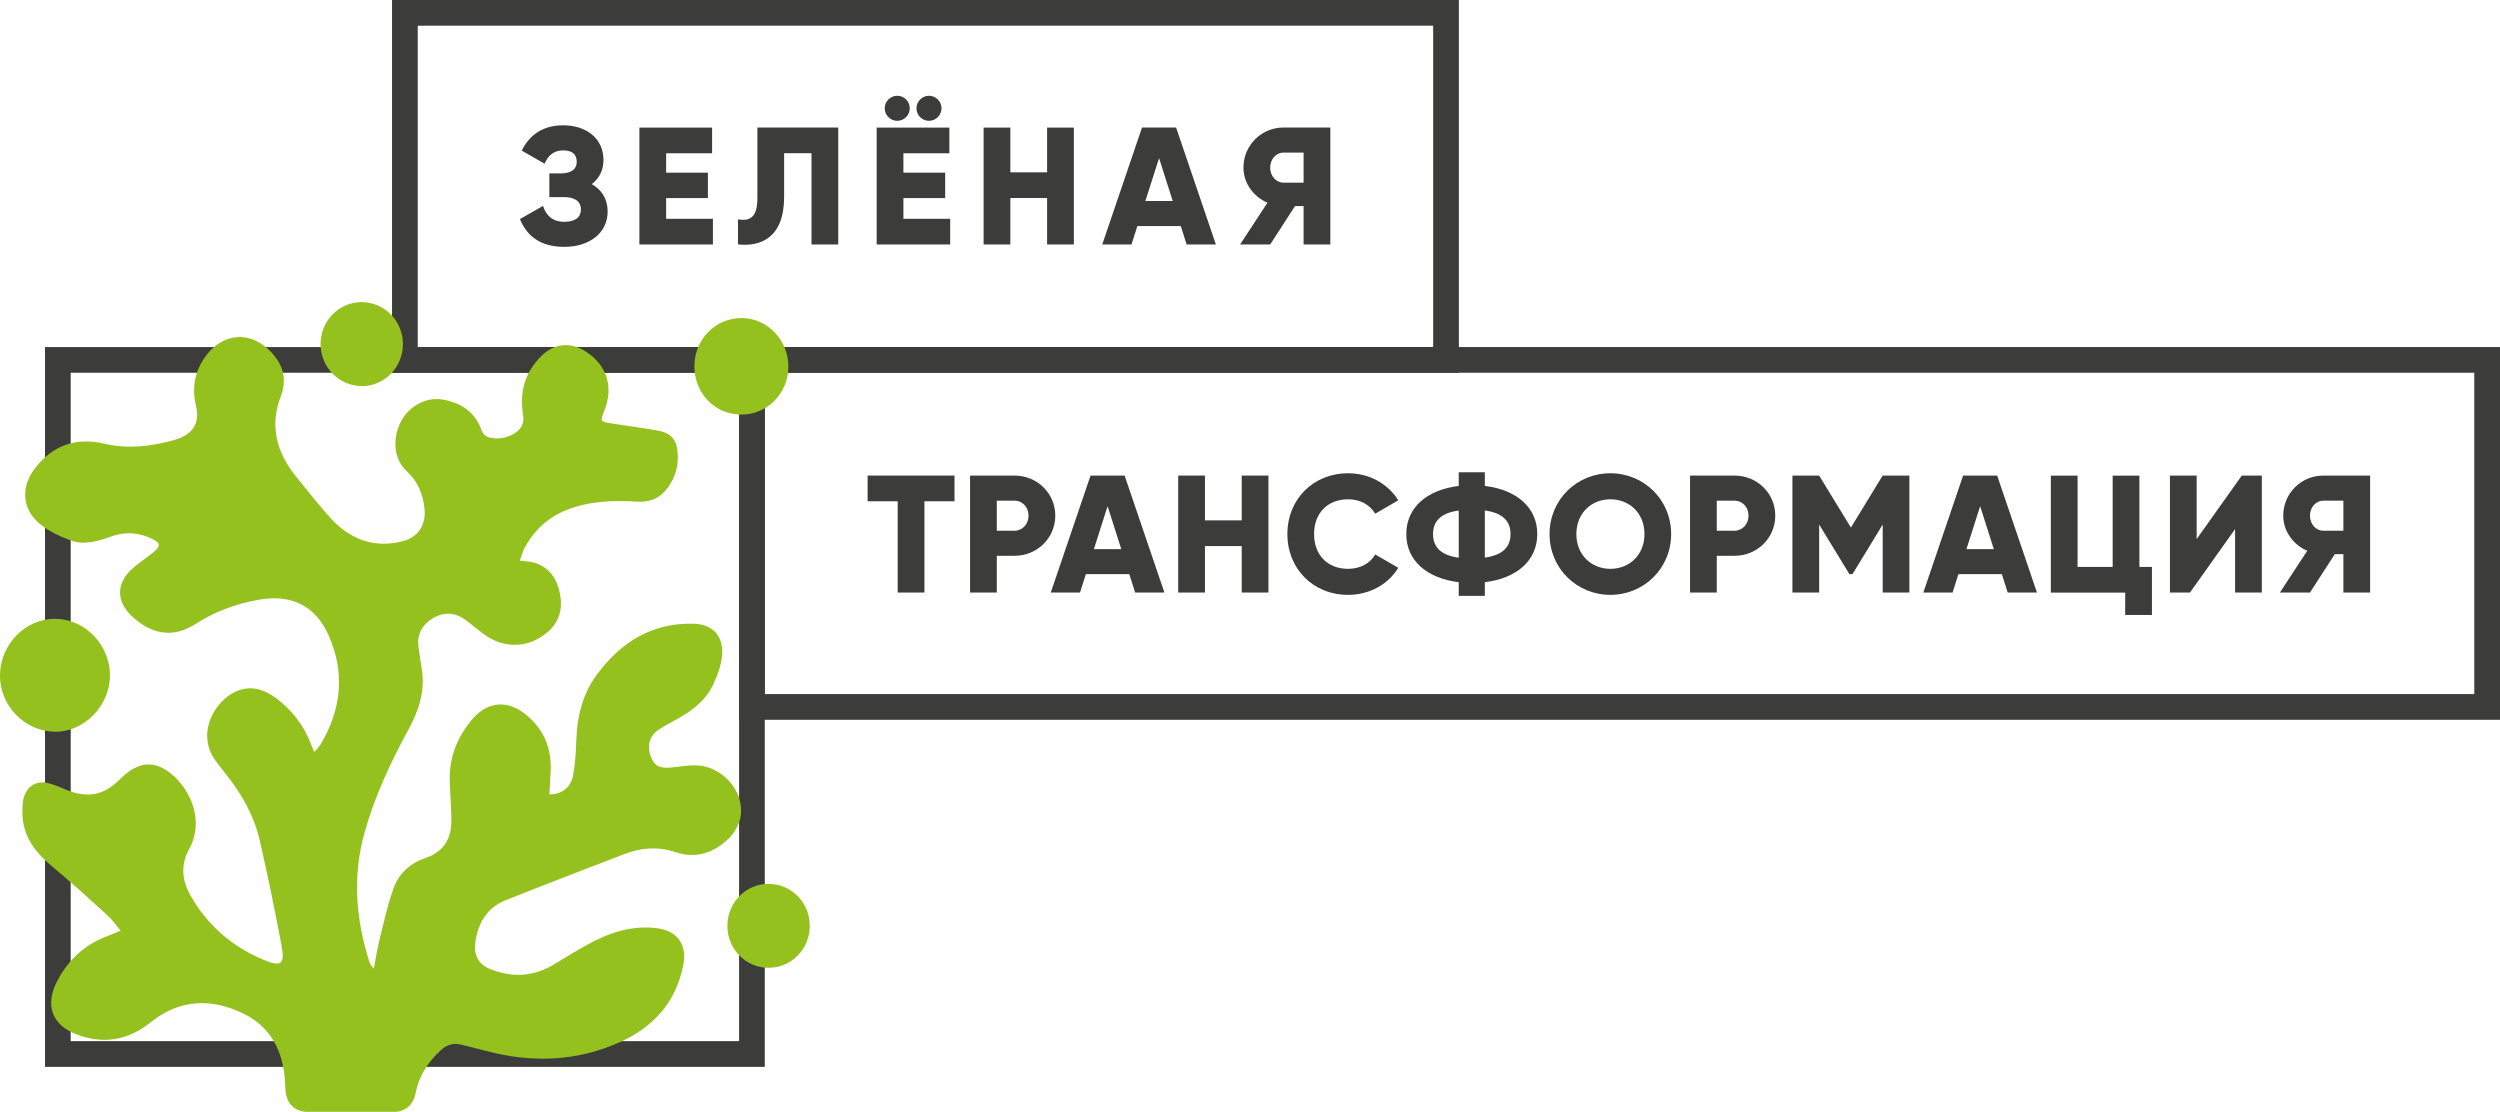 <?xml version="1.0" encoding="UTF-8"?> <svg xmlns="http://www.w3.org/2000/svg" id="_Слой_2" data-name="Слой 2" viewBox="0 0 389 173"> <defs> <style> .cls-1 { fill: #95c11f; } .cls-2 { fill: #3c3c3b; } .cls-3 { fill: none; stroke: #3c3c3b; stroke-miterlimit: 10; stroke-width: 4px; } </style> </defs> <g id="_Слой_1-2" data-name="Слой 1"> <g> <rect class="cls-3" x="9" y="56" width="108" height="108" transform="translate(173 47) rotate(90)"></rect> <g> <rect class="cls-3" x="63" y="2" width="162" height="54"></rect> <path class="cls-2" d="M94.55,32.9c0,3.41-2.91,5.51-6.73,5.51s-5.85-1.74-6.92-4.32l3.59-2.05c.47,1.4,1.38,2.47,3.33,2.47,1.74,0,2.57-.73,2.57-1.92s-.86-1.92-2.6-1.92h-2.31v-3.69h1.79c1.64,0,2.47-.68,2.47-1.79s-.62-1.79-2.11-1.79c-1.61,0-2.42,.96-2.89,2.08l-3.56-2.05c1.12-2.24,3.07-3.93,6.45-3.93,3.61,0,6.27,2.05,6.27,5.38,0,1.64-.68,2.89-1.82,3.77,1.53,.86,2.47,2.31,2.47,4.26Zm16.38,1.14v4h-11.44V19.85h11.31v4h-7.15v3.02h6.5v3.95h-6.5v3.22h7.28Zm3.9,.1c1.87,.29,3.02-.29,3.02-3.33v-10.97h12.58v18.2h-4.16v-14.2h-4.26v6.81c0,6.5-3.82,7.75-7.18,7.38v-3.9Zm33.02-.1v4h-11.44V19.85h11.31v4h-7.15v3.02h6.5v3.95h-6.5v3.22h7.28Zm-10.19-17.19c0-1.07,.88-1.95,1.95-1.95s1.95,.88,1.95,1.95-.88,1.95-1.95,1.95-1.95-.88-1.95-1.95Zm4.94,0c0-1.07,.88-1.95,1.95-1.95s1.95,.88,1.95,1.95-.88,1.95-1.95,1.95-1.95-.88-1.95-1.95Zm24.49,2.99v18.2h-4.16v-7.23h-5.72v7.23h-4.16V19.85h4.16v6.97h5.72v-6.97h4.16Zm16.64,15.34h-6.76l-.91,2.86h-4.55l6.19-18.2h5.3l6.19,18.2h-4.55l-.91-2.86Zm-1.25-3.9l-2.13-6.68-2.13,6.68h4.26Zm24.52,6.76h-4.16v-5.98h-1.33l-3.87,5.98h-4.68l4.26-6.5c-2.21-.94-3.74-3.09-3.74-5.46,0-3.46,2.78-6.24,6.24-6.24h7.28v18.2Zm-4.16-9.62v-4.68h-3.12c-1.14,0-2.08,1.01-2.08,2.34s.94,2.34,2.08,2.34h3.12Z"></path> </g> <g> <rect class="cls-3" x="117" y="56" width="270" height="54"></rect> <g> <path class="cls-2" d="M148.52,78h-4.68v14.2h-4.16v-14.2h-4.68v-4h13.52v4Z"></path> <path class="cls-2" d="M164.2,80.24c0,3.46-2.78,6.24-6.37,6.24h-2.73v5.72h-4.16v-18.2h6.89c3.59,0,6.37,2.78,6.37,6.24Zm-4.16,0c0-1.33-.94-2.34-2.21-2.34h-2.73v4.68h2.73c1.27,0,2.21-1.01,2.21-2.34Z"></path> <path class="cls-2" d="M175.72,89.34h-6.76l-.91,2.86h-4.55l6.19-18.2h5.3l6.19,18.2h-4.55l-.91-2.86Zm-1.25-3.9l-2.13-6.68-2.13,6.68h4.26Z"></path> <path class="cls-2" d="M197.37,74v18.2h-4.16v-7.23h-5.72v7.23h-4.16v-18.2h4.16v6.97h5.72v-6.97h4.16Z"></path> <path class="cls-2" d="M200.31,83.1c0-5.36,3.98-9.46,9.46-9.46,3.3,0,6.21,1.64,7.8,4.21l-3.59,2.08c-.81-1.4-2.37-2.24-4.21-2.24-3.22,0-5.3,2.16-5.3,5.41s2.08,5.41,5.3,5.41c1.85,0,3.43-.83,4.21-2.24l3.59,2.08c-1.56,2.57-4.47,4.21-7.8,4.21-5.49,0-9.46-4.11-9.46-9.46Z"></path> <path class="cls-2" d="M231.04,90.59v2.13h-4.06v-2.13c-4.94-.6-8.16-3.35-8.16-7.49s3.22-6.89,8.16-7.49v-2.13h4.06v2.13c4.94,.6,8.16,3.35,8.16,7.49s-3.22,6.89-8.16,7.49Zm-4.06-3.82v-7.33c-2.7,.36-4,1.59-4,3.67s1.3,3.3,4,3.67Zm8.06-3.67c0-2.08-1.3-3.3-4-3.67v7.33c2.7-.36,4-1.59,4-3.67Z"></path> <path class="cls-2" d="M241.11,83.1c0-5.36,4.24-9.46,9.46-9.46s9.46,4.11,9.46,9.46-4.24,9.46-9.46,9.46-9.46-4.11-9.46-9.46Zm14.77,0c0-3.25-2.34-5.41-5.3-5.41s-5.3,2.16-5.3,5.41,2.34,5.41,5.3,5.41,5.3-2.16,5.3-5.41Z"></path> <path class="cls-2" d="M276.23,80.24c0,3.46-2.78,6.24-6.37,6.24h-2.73v5.72h-4.16v-18.2h6.89c3.59,0,6.37,2.78,6.37,6.24Zm-4.16,0c0-1.33-.94-2.34-2.21-2.34h-2.73v4.68h2.73c1.27,0,2.21-1.01,2.21-2.34Z"></path> <path class="cls-2" d="M297.11,92.2h-4.16v-10.58l-4.71,7.72h-.47l-4.71-7.72v10.58h-4.16v-18.2h4.16l4.94,8.09,4.94-8.09h4.16v18.2Z"></path> <path class="cls-2" d="M311.49,89.34h-6.76l-.91,2.86h-4.55l6.19-18.2h5.3l6.19,18.2h-4.55l-.91-2.86Zm-1.25-3.9l-2.13-6.68-2.13,6.68h4.26Z"></path> <path class="cls-2" d="M334.84,88.2v7.49h-4.16v-3.48h-11.57v-18.2h4.16v14.2h5.46v-14.2h4.16v14.2h1.95Z"></path> <path class="cls-2" d="M347.78,82.32l-7.02,9.88h-3.12v-18.2h4.16v9.88l7.02-9.88h3.12v18.2h-4.16v-9.88Z"></path> <path class="cls-2" d="M368.79,92.2h-4.16v-5.98h-1.33l-3.87,5.98h-4.68l4.26-6.5c-2.21-.94-3.74-3.09-3.74-5.46,0-3.46,2.78-6.24,6.24-6.24h7.28v18.2Zm-4.16-9.62v-4.68h-3.12c-1.14,0-2.08,1.01-2.08,2.34s.94,2.34,2.08,2.34h3.12Z"></path> </g> </g> <g> <path class="cls-1" d="M18.73,144.77c-.78-.93-1.3-1.71-1.97-2.31-2.84-2.58-5.67-5.17-8.62-7.62-2.59-2.16-4.56-4.59-4.65-8.19-.02-.73,0-1.49,.13-2.2,.38-2.01,1.97-3.08,3.89-2.59,1,.25,1.96,.69,2.92,1.08,2.95,1.21,5.62,.89,7.96-1.44,.26-.26,.54-.49,.8-.74,2.68-2.43,5.2-2.42,7.9,.03,2.49,2.27,4.77,6.92,2.33,11.35-1.33,2.42-1.11,4.83,.19,7.14,2.65,4.71,6.54,8.04,11.42,10.07,2.74,1.14,3.32,.69,2.78-2.19-1.04-5.51-2.15-11-3.41-16.46-.89-3.84-2.82-7.2-5.26-10.25-.46-.57-.88-1.17-1.34-1.73-3.48-4.31-.52-9.58,2.86-11.1,2.25-1.02,4.33-.43,6.21,.95,2.52,1.85,4.41,4.25,5.53,7.26,.12,.33,.28,.65,.51,1.17,.39-.47,.74-.78,.98-1.18,3.24-5.45,3.85-11.16,1.22-17.01-2.09-4.64-5.86-6.42-10.99-5.47-3.45,.64-6.71,1.82-9.69,3.75-3.86,2.5-7.25,1.26-9.86-1.16-2.58-2.39-2.51-5.29,.16-7.57,1.01-.87,2.12-1.61,3.15-2.44,1.17-.94,1.11-1.43-.22-2.08-2.08-1.01-4.21-1.15-6.4-.35-2.06,.75-4.2,1.37-6.32,.58-1.69-.63-3.43-1.45-4.8-2.6-2.71-2.28-2.92-5.7-.74-8.55,2.79-3.65,6.42-4.92,10.85-3.88,3.63,.85,7.23,.44,10.78-.55,3.05-.85,4.12-2.68,3.46-5.4-.7-2.85-.15-5.52,1.67-7.88,2.61-3.38,6.69-3.71,9.73-.73,2.02,1.98,2.89,4.33,1.82,7.12-1.8,4.68-.67,8.76,2.3,12.48,1.72,2.16,3.45,4.31,5.28,6.37,3.06,3.44,6.83,4.92,11.34,3.77,2.52-.64,3.74-2.65,3.4-5.28-.28-2.18-1.05-4.07-2.71-5.59-1.98-1.82-2.33-4.85-1.03-7.57,1.2-2.51,3.95-4.05,6.51-3.62,2.88,.48,5.09,1.86,6.14,4.81,.08,.22,.21,.45,.37,.62,.78,.82,2.8,.84,4.33,.08,1.39-.7,1.99-1.69,1.75-3.14-.59-3.53,.3-6.59,2.8-9.09,2.08-2.09,4.68-2.29,7.11-.64,3.19,2.16,4.18,5.44,2.74,9.09-.66,1.68-.66,1.71,1.1,1.99,2.4,.39,4.82,.69,7.22,1.12,2.15,.39,2.99,1.47,3.1,3.7,.1,1.92-.45,3.66-1.55,5.18-1.18,1.64-2.79,2.31-4.8,2.18-3.77-.24-7.52-.11-11.09,1.35-2.85,1.16-4.99,3.2-6.46,5.96-.29,.55-.43,1.19-.67,1.87,.93,.13,1.71,.12,2.41,.36,2.25,.75,3.4,2.55,3.83,4.79,.44,2.26-.05,4.32-1.85,5.9-2.89,2.53-6.7,2.73-9.85,.49-1.05-.75-2.02-1.61-3.06-2.36-1.63-1.16-3.33-1.25-5.06-.19-1.67,1.03-2.48,2.5-2.18,4.53,.16,1.09,.31,2.19,.49,3.28,.57,3.46-.46,6.52-2.08,9.51-2.81,5.16-5.3,10.48-6.87,16.19-1.83,6.68-1.29,13.31,.78,19.85,.12,.38,.3,.73,.73,1.11,.27-1.44,.48-2.9,.83-4.32,.68-2.73,1.27-5.5,2.22-8.14,.84-2.36,2.61-3.95,5.02-4.76,2.63-.88,3.98-2.81,3.98-5.74,0-2.13-.2-4.26-.25-6.39-.08-3.53,1.17-6.58,3.34-9.24,2.43-2.99,5.59-3.31,8.55-.89,2.88,2.36,4.06,5.48,3.79,9.22-.08,1.05-.11,2.11-.17,3.15,1.75,.09,3.31-1.01,3.66-2.83,.36-1.88,.46-3.81,.53-5.73,.13-3.66,1-7.07,3.16-10.02,3.78-5.14,8.7-8.15,15.13-7.96,3.04,.09,4.72,2.07,4.36,5.18-.17,1.43-.7,2.86-1.3,4.17-1.17,2.56-3.29,4.16-5.65,5.47-.98,.54-1.99,1.06-2.92,1.69-1.4,.93-1.81,2.46-1.21,4.11,.54,1.48,1.3,1.92,3.13,1.76,1.23-.11,2.46-.35,3.69-.35,4.21-.02,7.83,3.94,7.16,8.01-.2,1.19-.94,2.48-1.8,3.33-2.3,2.28-5.16,3.24-8.27,2.19-2.74-.92-5.33-.74-7.95,.26-6.2,2.39-12.41,4.75-18.57,7.22-2.82,1.13-4.24,3.48-4.68,6.49-.28,1.94,.45,3.43,2.21,4.16,3.42,1.41,6.76,1.28,10.01-.67,2.54-1.52,5.06-3.16,7.76-4.33,2.6-1.13,5.45-1.69,8.32-1.31,3.19,.42,4.69,2.59,4.04,5.82-1.16,5.78-4.69,9.58-9.81,11.89-6.77,3.05-13.76,3.27-20.86,1.38-1.27-.34-2.56-.64-3.84-.97-1.22-.31-2.29,0-3.21,.87-1.98,1.83-3.41,3.99-3.93,6.72-.34,1.78-1.59,2.86-3.38,2.88-4.44,.03-8.87,.04-13.31,0-2.23-.02-3.51-1.42-3.56-3.74-.1-5.09-1.88-9.3-6.53-11.57-4.94-2.41-9.9-2.26-14.34,1.3-3.62,2.9-7.48,3.54-11.69,1.91-3.77-1.46-4.86-4.54-2.97-8.21,1.68-3.27,4.2-5.64,7.6-6.96,.66-.26,1.32-.53,2.31-.94Z"></path> <path class="cls-1" d="M0,105c.08-4.86,4.05-8.82,8.74-8.71,4.63,.1,8.46,4.22,8.37,8.98-.09,4.62-4.06,8.62-8.51,8.59C3.83,113.82-.08,109.79,0,105Z"></path> <path class="cls-1" d="M115.3,64.51c-4.13-.03-7.31-3.38-7.25-7.64,.05-4.14,3.35-7.43,7.4-7.38,3.99,.04,7.25,3.46,7.22,7.6-.02,4.14-3.31,7.45-7.37,7.42Z"></path> <path class="cls-1" d="M56.34,60.07c-3.54,.02-6.41-2.86-6.46-6.48-.04-3.6,2.84-6.58,6.36-6.58,3.56,0,6.43,2.88,6.45,6.49,.02,3.62-2.82,6.56-6.36,6.58Z"></path> <path class="cls-1" d="M119.57,150.59c-3.54,0-6.4-2.93-6.39-6.55,.01-3.61,2.9-6.54,6.43-6.51,3.56,.03,6.41,2.94,6.39,6.55-.01,3.62-2.88,6.52-6.43,6.51Z"></path> </g> </g> </g> </svg> 